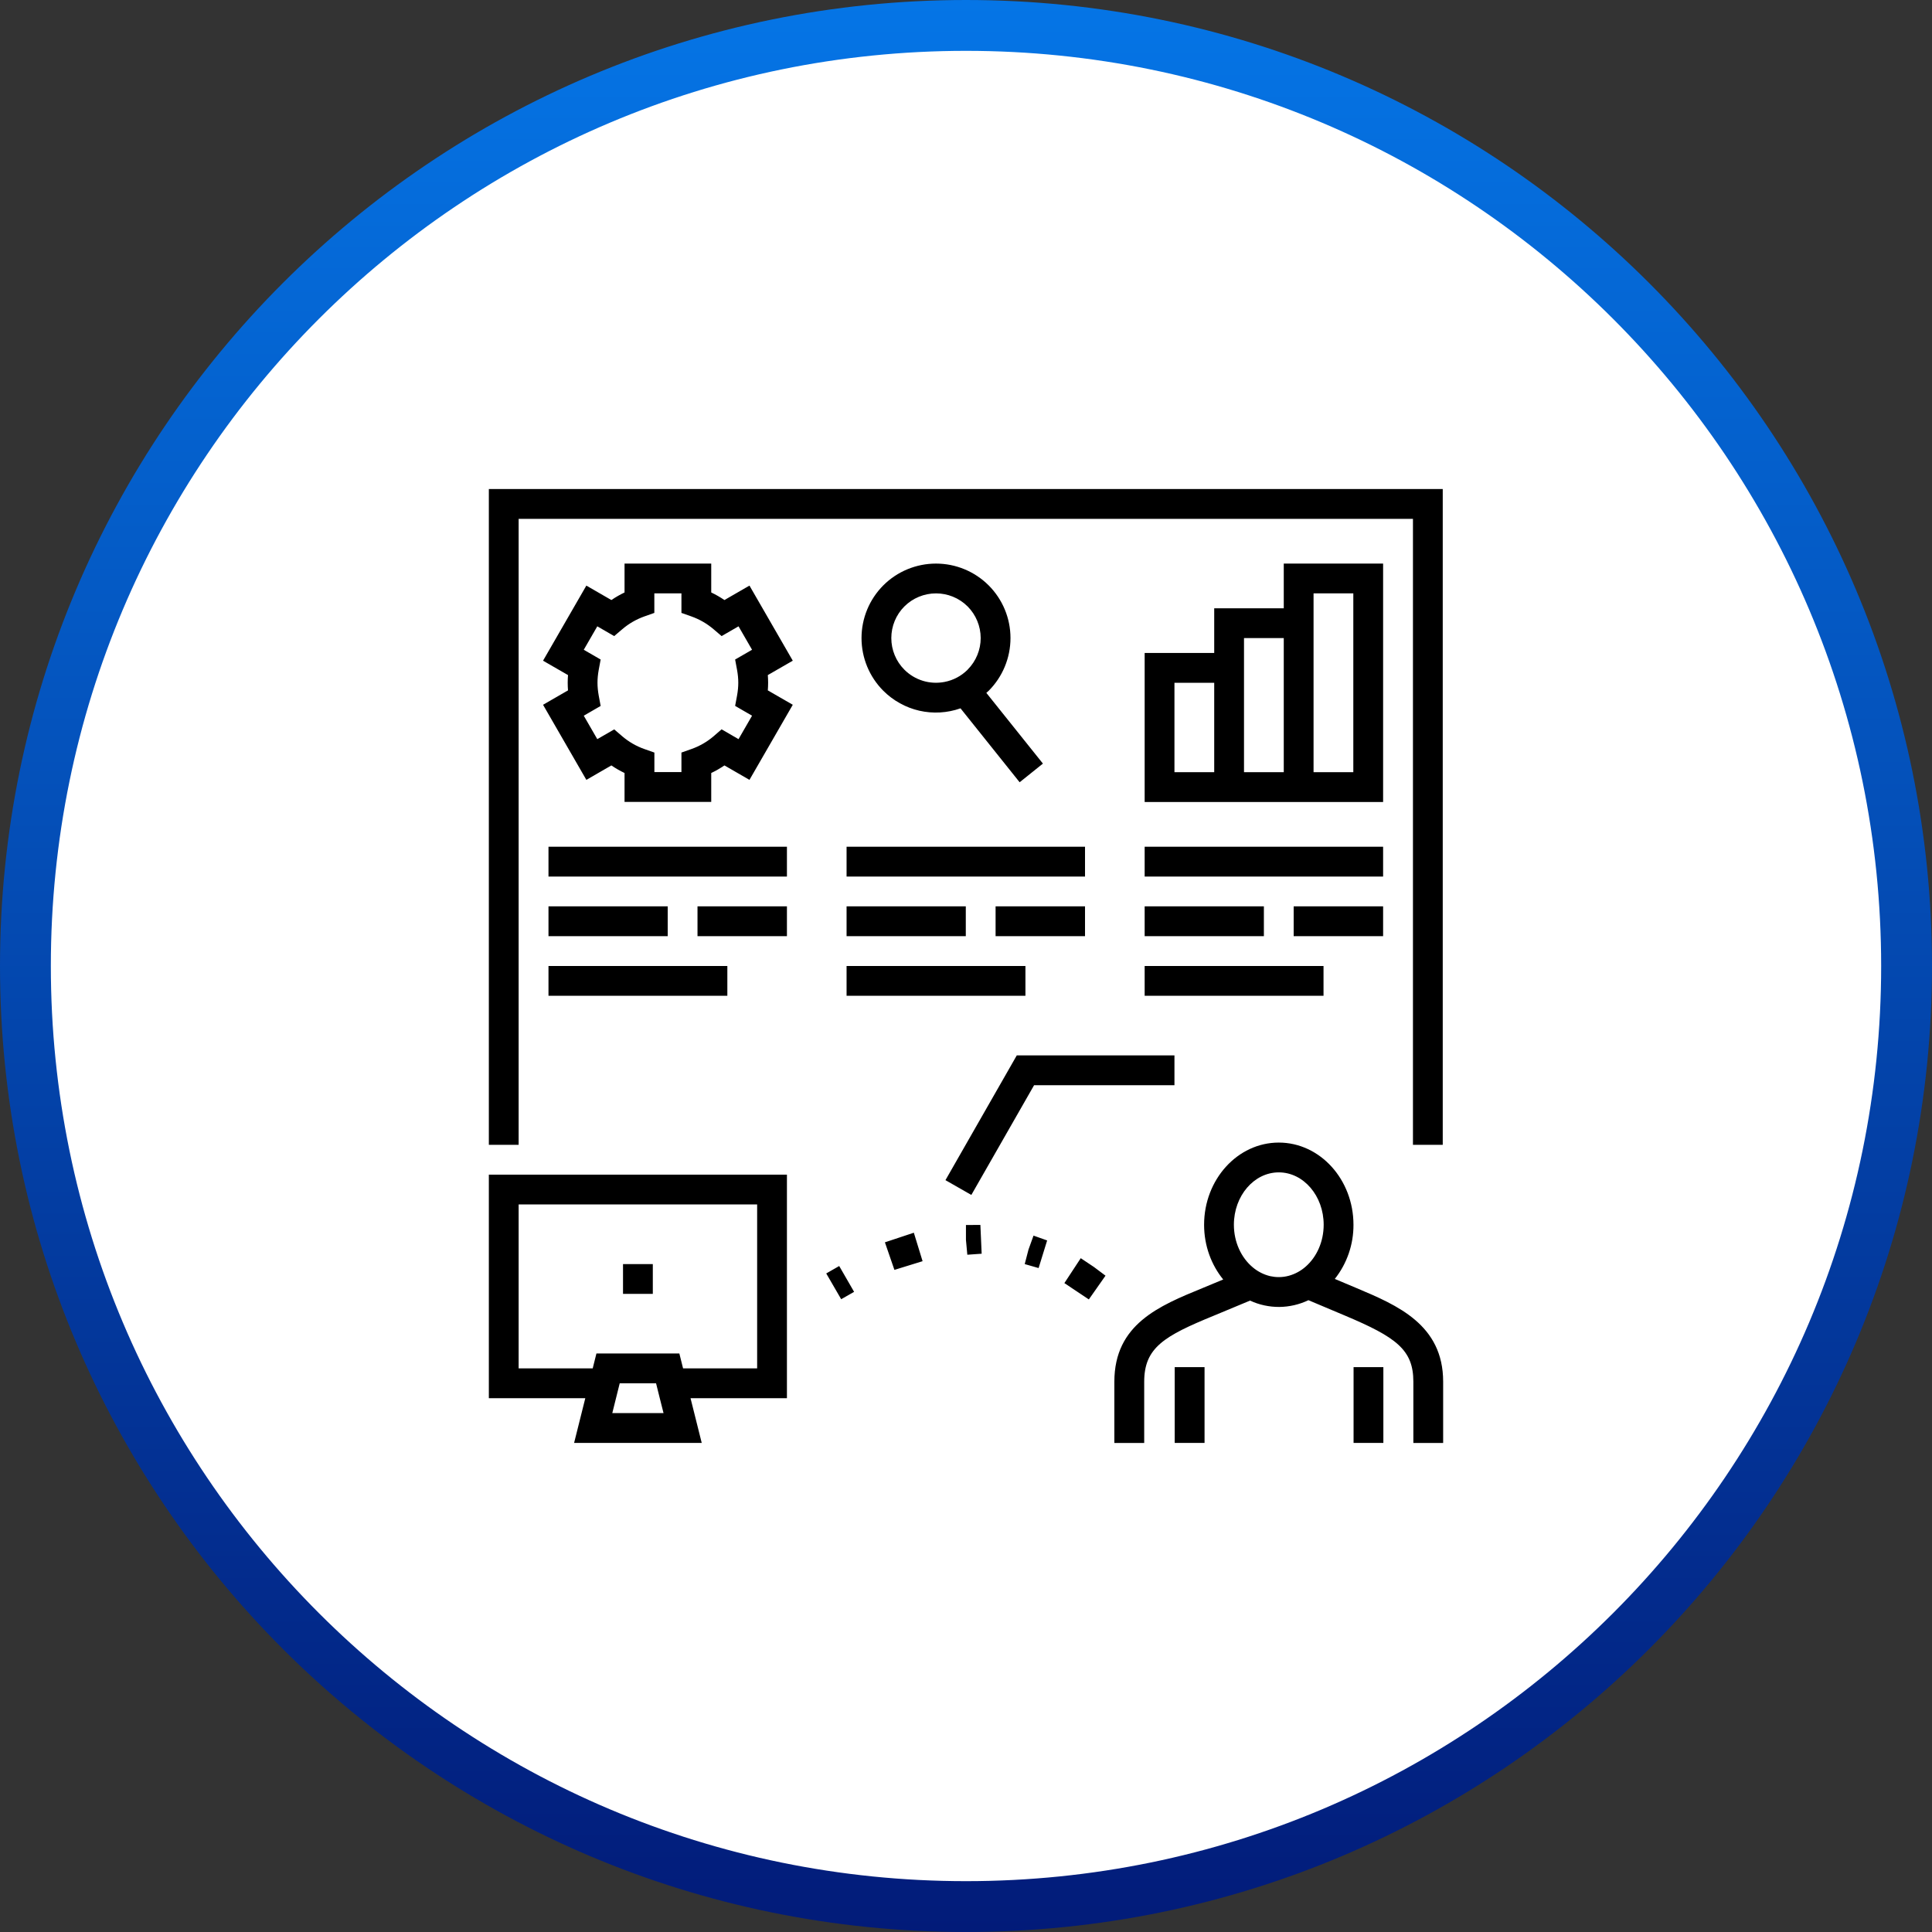 <svg width="38" height="38" viewBox="0 0 38 38" fill="none" xmlns="http://www.w3.org/2000/svg">
<rect x="0" y="0" width="38" height="38" fill="#333333" stroke="none"/>
<g clip-path="url(#clip0_1199_60)">
<path d="M19 37.5C29.217 37.5 37.5 29.217 37.5 19C37.5 8.783 29.217 0.5 19 0.5C8.783 0.5 0.5 8.783 0.5 19C0.5 29.217 8.783 37.5 19 37.5Z" fill="white" stroke="url(#paint0_linear_1199_60)"/>
<path d="M9.615 27.501H11.512L11.292 28.38H13.802L13.582 27.501H15.478V23.104H9.615V27.501ZM10.201 23.69H14.892V26.914H13.435L13.362 26.621H11.731L11.658 26.914H10.201V23.69H10.201ZM13.051 27.794H12.043L12.116 27.501L12.189 27.208H12.904L12.977 27.501L13.051 27.794ZM12.84 25.449H12.254V24.863H12.84V25.449ZM26.684 25.336L26.254 25.155C26.494 24.852 26.623 24.476 26.621 24.09C26.621 23.198 25.962 22.473 25.152 22.473C24.342 22.473 23.683 23.198 23.683 24.09C23.683 24.503 23.826 24.88 24.059 25.166L23.652 25.335C22.8 25.684 21.918 26.045 21.918 27.177V28.381H22.505V27.177C22.505 26.505 22.901 26.276 23.876 25.877L24.587 25.581C24.767 25.665 24.964 25.707 25.162 25.706C25.36 25.704 25.556 25.659 25.735 25.573L26.456 25.877C27.464 26.302 27.799 26.549 27.799 27.177V28.381H28.385V27.177C28.386 26.054 27.482 25.673 26.684 25.336ZM25.152 25.119C25.093 25.119 25.036 25.112 24.981 25.1C24.854 25.069 24.737 25.009 24.638 24.925C24.415 24.738 24.269 24.433 24.269 24.089C24.269 23.521 24.665 23.059 25.152 23.059C25.639 23.059 26.035 23.521 26.035 24.089C26.035 24.426 25.896 24.725 25.681 24.913C25.586 24.997 25.474 25.058 25.352 25.092C25.287 25.11 25.22 25.119 25.152 25.119ZM26.623 26.89H27.209V28.38H26.623V26.89ZM23.105 26.89H23.692V28.38H23.105V26.89ZM14.741 11.518L14.249 11.802C14.166 11.746 14.08 11.696 13.989 11.653V11.085H12.284V11.653C12.194 11.696 12.108 11.746 12.025 11.802L11.533 11.518L10.681 12.995L11.172 13.278C11.164 13.378 11.164 13.479 11.172 13.579L10.681 13.862L11.533 15.339L12.025 15.055C12.107 15.111 12.194 15.161 12.284 15.204V15.773H13.989V15.204C14.08 15.161 14.166 15.111 14.249 15.055L14.741 15.339L15.593 13.862L15.102 13.579C15.11 13.479 15.11 13.378 15.102 13.278L15.593 12.995L14.741 11.518ZM14.036 14.481C13.907 14.591 13.76 14.676 13.598 14.733L13.403 14.802V15.186H12.871V14.802L12.675 14.733C12.515 14.677 12.367 14.591 12.238 14.481L12.081 14.346L11.748 14.538L11.482 14.077L11.814 13.885L11.776 13.681C11.761 13.598 11.752 13.513 11.752 13.428C11.752 13.347 11.76 13.265 11.776 13.175L11.814 12.972L11.482 12.78L11.748 12.319L12.08 12.511L12.238 12.377C12.367 12.266 12.515 12.181 12.675 12.124L12.87 12.055V11.671H13.403V12.055L13.598 12.124C13.759 12.181 13.906 12.266 14.036 12.377L14.193 12.511L14.526 12.319L14.792 12.78L14.459 12.972L14.497 13.176C14.513 13.264 14.521 13.346 14.521 13.428C14.521 13.51 14.513 13.593 14.497 13.681L14.459 13.884L14.792 14.077L14.526 14.538L14.193 14.345L14.036 14.481ZM27.204 17.241H22.514V16.654H27.204V17.241ZM24.859 17.827V18.413H22.514V17.827H24.859ZM27.204 18.413H25.445V17.827H27.204V18.413ZM22.514 19H26.032V19.586H22.514V19ZM21.341 17.241H16.651V16.654H21.341V17.241ZM21.341 18.413H19.582V17.827H21.341V18.413ZM18.996 17.827V18.413H16.651V17.827H18.996ZM16.651 19H20.169V19.586H16.651V19ZM10.788 16.654H15.478V17.241H10.788V16.654ZM13.133 17.827V18.413H10.788V17.827H13.133ZM13.719 17.827H15.478V18.413H13.719V17.827ZM10.788 19H14.306V19.586H10.788V19ZM27.204 11.085H25.25V11.964H23.882V12.843H22.514V15.775H27.204V11.085ZM26.618 15.188H25.836V11.671H26.618V15.188ZM24.468 12.843V12.55H25.25V15.188H24.468V12.843ZM23.1 13.43H23.882V15.188H23.1V13.43ZM19.446 11.514C19.171 11.239 18.798 11.085 18.41 11.085C18.021 11.085 17.648 11.239 17.373 11.514C17.099 11.789 16.945 12.161 16.945 12.55C16.945 12.939 17.099 13.311 17.373 13.586C17.568 13.781 17.814 13.917 18.083 13.979C18.352 14.04 18.632 14.024 18.892 13.932L20.055 15.386L20.513 15.019L19.4 13.628C19.415 13.614 19.431 13.601 19.447 13.586C19.721 13.311 19.875 12.938 19.875 12.55C19.875 12.161 19.721 11.789 19.446 11.514ZM19.032 13.172C18.908 13.296 18.75 13.38 18.577 13.413C18.436 13.44 18.29 13.433 18.153 13.391C18.015 13.349 17.89 13.274 17.788 13.172C17.623 13.007 17.531 12.783 17.531 12.55C17.531 12.317 17.623 12.093 17.788 11.928C17.869 11.847 17.966 11.782 18.073 11.738C18.18 11.694 18.294 11.671 18.41 11.671C18.635 11.671 18.86 11.757 19.032 11.928C19.196 12.093 19.288 12.316 19.289 12.549C19.289 12.782 19.197 13.005 19.033 13.17L19.032 13.172ZM16.506 24.901L16.799 25.409L16.545 25.554L16.251 25.047L16.506 24.901ZM19.283 24.093L19.308 24.659L19.026 24.679L18.999 24.387L18.999 24.094L19.283 24.093ZM17.974 24.246L18.146 24.806L17.592 24.977L17.405 24.435L17.974 24.246ZM20.328 24.303L20.596 24.398L20.428 24.941L20.155 24.863L20.229 24.578L20.328 24.303ZM21.516 24.92L21.744 25.091L21.416 25.558L20.935 25.237L21.257 24.747L21.516 24.92ZM10.201 22.517H9.615V9.619H28.377V22.517H27.791V10.205H10.201V22.517ZM19.105 23.503L18.596 23.212L19.999 20.758H23.1V21.345H20.339L19.105 23.503Z" fill="black"/>
</g>
<defs>
<linearGradient id="paint0_linear_1199_60" x1="19" y1="-1.33909e-08" x2="19" y2="38" gradientUnits="userSpaceOnUse">
<stop stop-color="#0575E6"/>
<stop offset="1" stop-color="#021B79"/>
</linearGradient>
<clipPath id="clip0_1199_60">
<rect width="38" height="38" fill="white"/>
</clipPath>
</defs>
</svg>
